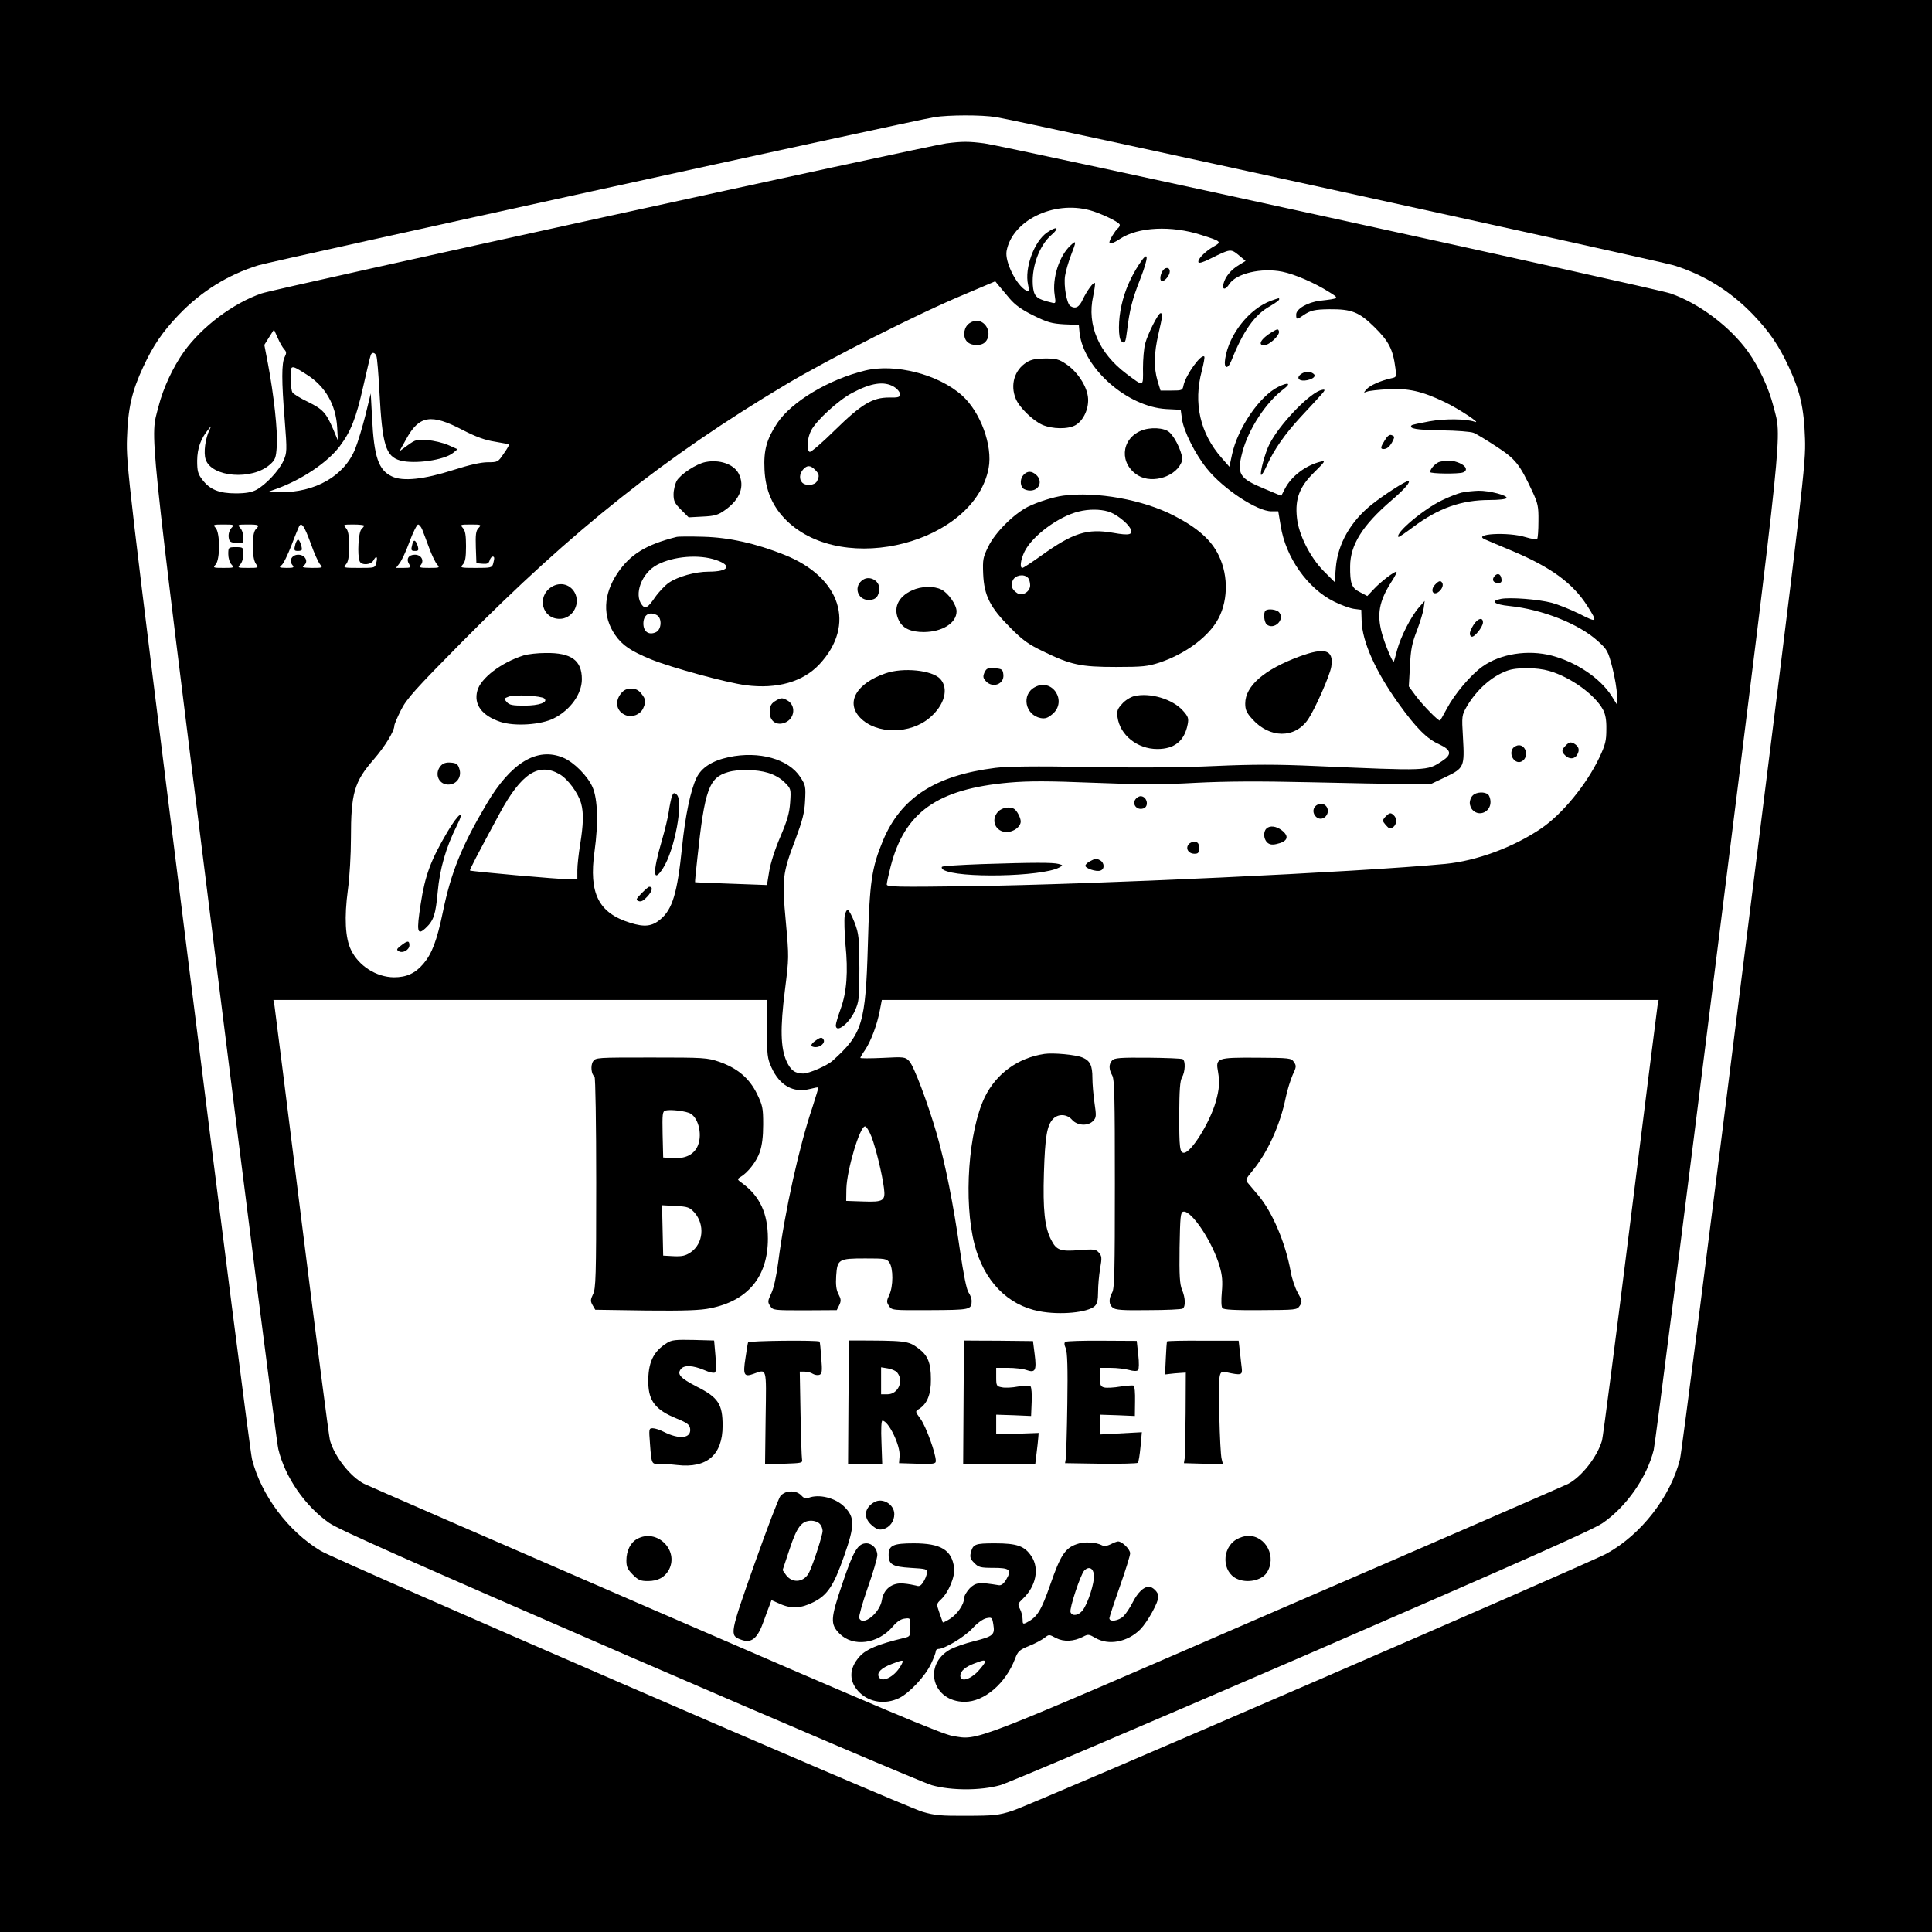 <?xml version="1.0" standalone="no"?>
<!DOCTYPE svg PUBLIC "-//W3C//DTD SVG 20010904//EN"
 "http://www.w3.org/TR/2001/REC-SVG-20010904/DTD/svg10.dtd">
<svg version="1.0" xmlns="http://www.w3.org/2000/svg"
 width="1024pt" height="1024pt" viewBox="0 0 1024 1024"
 preserveAspectRatio="xMidYMid meet">
<g transform="translate(0,1024) scale(0.1,-0.1)"
fill="#000000" stroke="none">
<path d="M0 5120 l0 -5120 5120 0 5120 0 0 5120 0 5120 -5120 0 -5120 0 0
-5120z m5280 4499 c127 -20 3506 -760 3590 -785 162 -50 303 -138 422 -262 87
-91 136 -163 189 -277 60 -129 81 -218 86 -380 4 -137 -2 -194 -322 -2745
-179 -1432 -332 -2631 -341 -2665 -50 -198 -205 -398 -388 -499 -92 -51 -3059
-1336 -3151 -1364 -71 -23 -99 -26 -240 -26 -136 -1 -171 2 -235 21 -98 28
-3105 1332 -3190 1383 -172 103 -315 294 -364 485 -9 34 -162 1233 -341 2665
-320 2551 -326 2608 -322 2745 5 162 26 251 86 380 53 114 102 186 189 277
119 124 260 212 422 262 76 23 3456 764 3582 785 75 12 252 13 328 0z"/>
<path d="M5015 9480 c-103 -14 -3556 -770 -3628 -795 -152 -52 -317 -177 -412
-309 -59 -83 -110 -193 -135 -291 -44 -174 -61 -16 294 -2855 179 -1433 332
-2634 341 -2670 35 -148 142 -303 270 -392 54 -37 420 -199 1594 -709 839
-363 1559 -670 1600 -681 104 -29 258 -29 362 0 41 11 761 318 1600 681 1174
510 1540 672 1594 709 126 87 234 242 270 387 8 33 161 1235 340 2670 356
2844 339 2686 295 2860 -25 98 -76 208 -135 291 -95 132 -260 257 -412 309
-78 27 -3524 780 -3635 795 -83 11 -119 11 -203 0z m760 -354 c53 -14 150 -59
159 -75 3 -5 -1 -15 -10 -22 -14 -12 -44 -61 -44 -74 0 -11 22 -4 58 20 94 62
271 71 428 20 108 -34 111 -37 66 -62 -45 -26 -86 -67 -80 -83 2 -7 26 0 63
19 107 53 108 53 150 19 l37 -31 -36 -22 c-42 -25 -72 -62 -81 -98 -9 -34 9
-36 31 -2 37 56 170 87 280 65 65 -13 172 -59 249 -108 55 -34 55 -34 -49 -46
-65 -8 -126 -43 -126 -73 0 -28 4 -28 38 -4 38 26 60 31 138 32 119 1 158 -15
239 -95 76 -75 98 -117 111 -218 6 -46 6 -47 -22 -53 -58 -13 -113 -38 -131
-58 -17 -20 -17 -20 2 -13 11 5 61 10 110 13 108 6 181 -10 300 -67 75 -35
204 -121 160 -105 -46 15 -154 17 -238 2 -49 -9 -92 -18 -95 -21 -17 -18 27
-25 158 -27 80 -1 156 -7 170 -13 14 -5 68 -38 120 -72 103 -67 124 -94 192
-239 29 -63 33 -79 32 -157 0 -48 -3 -91 -7 -95 -4 -3 -31 1 -61 10 -92 29
-286 18 -215 -12 13 -6 77 -33 142 -60 207 -87 324 -172 401 -294 55 -87 53
-89 -42 -41 -48 24 -114 50 -147 59 -73 19 -219 30 -269 21 -60 -11 -37 -30
45 -38 174 -18 366 -94 467 -185 51 -46 55 -53 78 -142 13 -51 24 -116 24
-144 l0 -51 -28 45 c-61 95 -186 179 -317 214 -127 33 -273 10 -368 -58 -62
-44 -148 -146 -188 -222 -18 -33 -34 -62 -36 -64 -6 -7 -91 80 -130 132 l-36
49 6 107 c4 88 11 123 37 189 17 45 33 98 36 119 l5 38 -30 -34 c-42 -47 -97
-156 -116 -226 -8 -32 -16 -60 -18 -62 -6 -6 -48 96 -63 152 -27 100 -14 169
50 270 20 30 32 55 27 55 -13 0 -84 -54 -120 -93 l-34 -36 -38 20 c-45 22 -54
45 -53 139 1 112 65 215 217 346 73 62 108 104 90 104 -15 0 -128 -73 -190
-122 -114 -90 -183 -211 -193 -338 l-6 -75 -58 58 c-72 73 -133 193 -142 283
-11 100 14 165 92 241 56 55 61 63 37 57 -81 -19 -159 -78 -193 -145 l-19 -37
-86 36 c-138 57 -151 78 -120 196 32 121 124 263 219 334 41 31 25 38 -28 12
-99 -48 -216 -219 -246 -359 l-14 -65 -42 48 c-113 129 -150 289 -104 461 10
39 16 72 13 75 -16 17 -98 -97 -110 -152 -5 -27 -8 -28 -64 -28 l-58 0 -16 52
c-20 69 -19 145 5 248 22 96 24 110 11 110 -12 0 -67 -108 -81 -160 -7 -25
-12 -84 -12 -133 1 -100 6 -98 -88 -28 -146 110 -210 258 -176 411 7 36 12 67
9 70 -7 7 -42 -41 -64 -87 -19 -42 -39 -52 -66 -35 -19 12 -36 108 -28 160 4
26 18 74 31 108 30 77 30 83 -2 53 -60 -55 -98 -174 -84 -263 7 -45 6 -46 -19
-39 -72 17 -88 29 -95 74 -14 101 29 226 98 285 45 39 27 47 -24 12 -69 -47
-121 -190 -101 -277 8 -38 7 -40 -10 -31 -52 28 -114 153 -104 209 29 161 247
269 440 217z m-424 -468 c29 -34 63 -59 126 -90 75 -37 97 -43 164 -47 l77 -3
4 -43 c22 -188 253 -391 459 -403 l77 -4 7 -50 c9 -64 71 -187 132 -262 87
-108 266 -226 342 -226 l36 0 13 -77 c26 -167 143 -333 284 -402 36 -18 83
-35 104 -38 l39 -5 2 -59 c3 -110 74 -268 195 -437 93 -130 152 -189 216 -217
65 -30 69 -54 15 -89 -81 -53 -71 -52 -673 -26 -203 9 -327 9 -530 0 -174 -8
-404 -10 -670 -5 -283 5 -432 3 -495 -5 -318 -40 -500 -158 -595 -385 -60
-145 -71 -219 -80 -550 -12 -420 -29 -475 -187 -617 -29 -26 -125 -68 -156
-68 -44 0 -67 18 -89 67 -31 71 -33 174 -8 373 22 175 22 175 5 365 -21 226
-18 255 51 436 37 100 48 140 51 204 4 76 3 83 -25 126 -62 96 -219 140 -379
106 -89 -19 -146 -56 -172 -111 -31 -66 -59 -199 -76 -366 -25 -244 -51 -330
-115 -383 -44 -37 -84 -42 -160 -18 -168 52 -220 156 -189 378 21 151 17 277
-10 340 -26 60 -100 134 -156 157 -138 58 -277 -26 -406 -245 -132 -223 -189
-364 -232 -574 -31 -150 -58 -220 -102 -272 -44 -52 -90 -73 -157 -73 -93 1
-187 60 -228 146 -30 62 -36 171 -16 319 9 65 16 187 16 270 0 241 17 301 121
420 59 68 109 150 109 178 0 8 16 45 35 83 30 60 74 109 327 365 585 591 1075
980 1712 1360 231 138 705 378 946 478 l165 70 18 -22 c10 -12 36 -43 58 -69z
m-3845 -269 c13 -14 13 -21 3 -41 -17 -31 -17 -128 0 -334 13 -166 12 -173 -7
-217 -23 -51 -93 -126 -143 -153 -24 -13 -56 -19 -109 -19 -89 0 -138 20 -178
73 -23 30 -27 45 -27 101 1 66 19 116 60 166 16 20 16 20 6 -2 -23 -47 -33
-122 -21 -158 31 -95 246 -112 341 -27 28 25 32 35 36 98 6 75 -16 274 -47
437 l-19 99 25 40 26 41 20 -44 c10 -24 26 -51 34 -60z m489 -36 c4 -10 11
-94 16 -188 15 -284 33 -344 111 -366 76 -20 233 2 280 41 l23 19 -49 22 c-28
12 -77 24 -110 26 -56 5 -64 3 -105 -27 l-44 -32 35 63 c69 127 132 138 300
50 72 -37 119 -54 171 -62 40 -7 74 -13 75 -15 2 -1 -10 -23 -28 -48 -30 -45
-32 -46 -85 -46 -36 0 -97 -14 -182 -41 -156 -50 -268 -62 -326 -34 -71 33
-95 104 -105 310 l-7 130 -28 -115 c-16 -63 -40 -143 -54 -178 -58 -145 -212
-233 -401 -231 l-67 0 50 18 c134 48 271 140 335 225 59 78 87 148 125 317 19
85 37 160 40 167 6 17 22 15 30 -5z m-370 -98 c99 -62 155 -160 162 -279 l4
-71 -25 60 c-38 88 -55 106 -134 145 -40 19 -77 42 -82 50 -5 8 -10 43 -10 77
0 72 0 72 85 18z m-399 -814 c-10 -11 -16 -31 -14 -48 3 -24 8 -28 41 -31 36
-3 37 -2 37 29 0 18 -7 41 -17 51 -15 17 -14 18 40 18 61 0 65 -3 42 -26 -21
-22 -21 -151 1 -182 15 -22 15 -22 -42 -22 -55 0 -56 1 -41 18 10 10 17 35 17
55 0 36 -1 37 -40 37 -39 0 -40 -1 -40 -37 0 -20 7 -45 17 -55 15 -17 14 -18
-42 -18 -56 0 -57 1 -42 18 24 26 24 168 0 194 -15 17 -14 18 42 18 57 0 58
-1 41 -19z m421 -81 c18 -52 41 -102 50 -112 15 -17 13 -18 -43 -18 -49 1 -56
3 -43 13 26 20 7 57 -30 57 -34 0 -51 -31 -31 -55 11 -13 6 -15 -31 -15 -38 1
-42 2 -27 14 10 7 33 55 53 106 19 51 38 96 41 102 13 21 28 -2 61 -92z m283
94 c0 -3 -7 -12 -15 -20 -15 -16 -22 -135 -9 -168 9 -24 61 -21 74 5 15 27 23
19 14 -15 -6 -26 -8 -26 -92 -26 -82 0 -84 1 -69 18 13 14 17 38 17 97 0 59
-4 83 -17 97 -15 17 -14 18 40 18 32 0 57 -3 57 -6z m308 -21 c6 -16 23 -59
37 -98 14 -38 33 -77 42 -87 15 -17 13 -18 -42 -18 -49 0 -56 2 -45 15 20 24
3 55 -31 55 -34 0 -48 -23 -30 -51 10 -17 8 -19 -30 -19 l-40 0 19 25 c11 14
35 65 53 115 18 49 39 90 45 90 6 0 16 -12 22 -27z m298 8 c-14 -15 -16 -35
-14 -102 l3 -84 32 -3 c24 -2 33 1 38 17 3 12 11 21 16 21 10 0 11 -7 3 -37
-6 -22 -12 -23 -92 -23 -82 0 -84 1 -69 18 13 14 17 38 17 97 0 59 -4 83 -17
97 -15 17 -14 18 42 18 56 0 58 -1 41 -19z m5675 -757 c114 -33 242 -126 285
-205 13 -24 19 -55 18 -104 0 -61 -5 -82 -37 -150 -68 -143 -196 -299 -307
-375 -148 -101 -344 -173 -510 -189 -466 -44 -1865 -109 -2522 -118 -384 -5
-438 -4 -438 9 0 8 9 50 20 93 74 290 247 413 628 447 106 9 204 9 452 -1 250
-10 362 -10 540 0 161 8 331 9 595 3 204 -5 433 -9 510 -9 l140 0 78 37 c97
47 100 54 91 209 -7 115 -6 118 20 164 53 90 132 160 214 190 51 19 157 18
223 -1z m-5246 -547 c44 -25 99 -99 115 -155 14 -51 12 -111 -5 -217 -8 -49
-15 -111 -15 -137 l0 -48 -47 0 c-47 -1 -515 41 -522 46 -3 3 39 84 158 304
114 210 205 270 316 207z m1105 7 c34 -10 67 -29 88 -50 34 -34 35 -35 30
-107 -4 -57 -15 -95 -52 -182 -28 -65 -52 -140 -59 -183 l-12 -73 -190 7
c-104 4 -191 7 -191 8 -1 0 4 57 12 126 39 367 62 429 164 458 54 16 151 14
210 -4z m-5 -1356 c0 -140 2 -157 24 -206 43 -95 115 -136 203 -114 23 6 44
10 45 8 2 -1 -13 -48 -31 -105 -70 -207 -146 -549 -181 -819 -10 -77 -24 -140
-37 -167 -19 -40 -20 -46 -6 -67 15 -23 18 -23 184 -23 l169 1 13 26 c11 23
10 32 -4 59 -12 23 -15 50 -12 97 6 88 13 92 154 92 105 0 114 -1 128 -22 21
-30 21 -127 -1 -172 -14 -31 -15 -37 -1 -58 15 -23 17 -23 218 -22 214 1 219
2 220 49 0 11 -7 31 -16 44 -11 14 -27 96 -46 224 -35 245 -78 461 -123 617
-48 165 -121 360 -146 386 -21 22 -26 23 -140 17 -66 -3 -119 -3 -119 0 0 3
11 22 25 42 31 46 64 134 78 208 l11 57 2058 0 2059 0 -6 -32 c-3 -18 -68
-537 -145 -1153 -77 -616 -144 -1134 -149 -1150 -25 -86 -108 -192 -180 -230
-18 -9 -711 -311 -1542 -670 -1646 -714 -1581 -689 -1719 -666 -56 9 -365 139
-1580 666 -830 360 -1524 662 -1541 671 -72 37 -155 143 -180 229 -5 16 -72
534 -149 1150 -77 616 -142 1135 -145 1153 l-6 32 1308 0 1309 0 -1 -152z
m555 -575 c24 -66 55 -193 65 -269 9 -69 -1 -76 -112 -72 l-88 3 1 65 c3 100
71 330 99 330 7 0 23 -26 35 -57z"/>
<path d="M6038 8840 c-46 -71 -76 -140 -93 -215 -19 -79 -19 -179 -1 -194 18
-15 22 -8 30 59 13 107 28 166 68 267 49 126 47 161 -4 83z"/>
<path d="M6160 8801 c-13 -24 -13 -51 -1 -51 16 0 41 31 41 51 0 25 -26 25
-40 0z"/>
<path d="M6737 8646 c-114 -41 -223 -177 -243 -306 -9 -53 12 -62 32 -13 63
159 124 245 205 290 27 16 49 31 49 36 0 9 3 9 -43 -7z"/>
<path d="M6740 8479 c-56 -34 -76 -69 -40 -69 27 0 83 52 79 73 -4 15 -7 15
-39 -4z"/>
<path d="M6894 8256 c-27 -21 -6 -40 35 -31 36 8 49 24 30 36 -20 13 -43 11
-65 -5z"/>
<path d="M6995 8170 c-68 -27 -216 -184 -266 -283 -23 -43 -53 -156 -45 -164
3 -4 18 21 32 53 38 83 95 164 177 253 124 133 131 141 126 145 -2 2 -13 0
-24 -4z"/>
<path d="M7340 7907 c-23 -37 -25 -47 -7 -47 18 0 32 12 46 37 14 28 14 30 -4
37 -10 4 -22 -5 -35 -27z"/>
<path d="M7633 7793 c-21 -4 -53 -37 -53 -55 0 -9 151 -11 174 -2 27 10 18 34
-19 50 -34 14 -58 16 -102 7z"/>
<path d="M7746 7629 c-21 -5 -67 -23 -102 -40 -97 -46 -251 -175 -232 -195 2
-2 37 22 77 52 135 101 256 144 407 144 46 0 85 4 89 10 8 14 -91 40 -149 39
-28 -1 -68 -5 -90 -10z"/>
<path d="M7921 7186 c-16 -19 -6 -36 20 -36 15 0 20 6 17 22 -4 27 -21 33 -37
14z"/>
<path d="M7605 7140 c-23 -25 -13 -55 14 -41 21 12 34 38 25 52 -8 14 -19 11
-39 -11z"/>
<path d="M7810 6928 c-22 -36 -25 -54 -11 -62 13 -8 61 51 61 75 0 30 -28 22
-50 -13z"/>
<path d="M5130 8520 c-25 -25 -26 -72 -2 -93 25 -22 75 -21 95 1 37 41 6 112
-48 112 -14 0 -34 -9 -45 -20z"/>
<path d="M5442 8320 c-65 -40 -89 -120 -58 -194 19 -46 88 -113 139 -137 54
-24 139 -25 178 -2 44 26 73 93 65 151 -8 60 -58 134 -115 172 -38 26 -54 30
-110 30 -48 0 -75 -5 -99 -20z"/>
<path d="M4585 8276 c-193 -47 -389 -165 -465 -278 -57 -86 -73 -144 -68 -247
5 -110 43 -198 118 -271 304 -296 995 -116 1070 279 22 119 -43 297 -141 385
-125 112 -355 171 -514 132z m153 -86 c18 -11 32 -28 32 -39 0 -16 -7 -19 -57
-18 -89 0 -146 -34 -290 -175 -67 -66 -126 -117 -132 -113 -17 10 -13 72 8
113 27 53 145 161 217 199 101 54 170 64 222 33z m-418 -440 c23 -23 24 -33
10 -61 -12 -22 -59 -26 -78 -7 -17 17 -15 48 5 70 21 23 38 23 63 -2z"/>
<path d="M6045 7956 c-105 -46 -112 -176 -13 -236 78 -47 208 -4 233 78 8 27
-32 119 -66 150 -27 26 -105 30 -154 8z"/>
<path d="M3739 7791 c-49 -10 -130 -63 -152 -99 -9 -17 -17 -49 -17 -72 0 -36
6 -48 40 -82 l40 -40 74 4 c64 3 81 8 118 34 81 57 107 127 73 194 -26 50
-102 76 -176 61z"/>
<path d="M5426 7724 c-19 -18 -21 -55 -4 -72 7 -7 24 -12 38 -12 49 0 68 51
32 83 -23 21 -46 22 -66 1z"/>
<path d="M5635 7613 c-52 -7 -137 -34 -187 -59 -75 -38 -173 -136 -209 -209
-29 -59 -31 -70 -28 -147 5 -115 37 -178 143 -284 67 -68 97 -89 176 -127 146
-71 198 -82 385 -82 141 0 168 3 230 23 129 43 246 126 302 215 62 98 67 242
12 354 -39 81 -112 146 -237 210 -164 85 -411 129 -587 106z m238 -84 c38 -10
100 -58 117 -88 18 -35 -1 -41 -90 -25 -138 24 -213 0 -383 -122 -49 -35 -93
-64 -98 -64 -15 0 -10 42 11 86 41 84 182 188 288 213 52 13 111 13 155 0z
m-425 -351 c7 -7 12 -25 12 -40 0 -34 -41 -59 -68 -42 -29 19 -37 41 -24 68
13 28 58 36 80 14z"/>
<path d="M3585 7394 c-162 -41 -245 -92 -313 -193 -75 -113 -79 -228 -12 -326
39 -56 82 -85 191 -130 112 -45 398 -123 503 -137 165 -21 302 18 389 111 195
209 114 462 -187 581 -151 60 -289 91 -426 95 -69 2 -134 2 -145 -1z m210
-122 c88 -30 67 -62 -40 -62 -70 0 -162 -26 -209 -58 -21 -14 -55 -50 -75 -79
-37 -54 -51 -62 -68 -40 -45 56 -2 171 81 214 86 45 220 56 311 25z m-314
-292 c29 -16 26 -77 -5 -91 -37 -17 -66 3 -66 46 0 46 31 66 71 45z"/>
<path d="M4577 7169 c-55 -32 -35 -109 28 -109 37 0 55 20 55 63 0 39 -49 66
-83 46z"/>
<path d="M2923 7129 c-80 -51 -50 -169 43 -169 64 0 109 70 84 131 -22 51 -79
68 -127 38z"/>
<path d="M4834 7111 c-76 -35 -102 -96 -69 -161 21 -41 63 -60 132 -60 98 1
173 48 173 110 0 34 -43 96 -80 115 -39 20 -106 19 -156 -4z"/>
<path d="M6707 7003 c-12 -12 -7 -60 7 -73 39 -31 98 26 66 64 -12 16 -61 22
-73 9z"/>
<path d="M6886 6760 c-186 -69 -286 -156 -286 -249 0 -33 7 -49 38 -83 92
-102 225 -103 295 -1 37 55 115 231 123 279 14 90 -32 105 -170 54z"/>
<path d="M2775 6766 c-118 -37 -228 -121 -245 -187 -20 -73 24 -132 122 -165
76 -25 216 -16 284 19 87 44 148 129 148 207 0 100 -56 141 -192 139 -42 0
-95 -6 -117 -13z m110 -228 c22 -20 -27 -38 -105 -38 -63 0 -80 3 -94 19 -16
18 -16 19 11 29 32 12 173 4 188 -10z"/>
<path d="M5218 6676 c-9 -22 -8 -29 7 -46 36 -40 99 -16 93 35 -3 27 -7 30
-45 33 -38 3 -44 0 -55 -22z"/>
<path d="M4693 6671 c-154 -53 -212 -154 -134 -235 86 -89 266 -89 370 1 77
66 101 153 55 204 -42 47 -197 63 -291 30z"/>
<path d="M5485 6598 c-73 -39 -52 -148 31 -164 24 -4 37 0 62 21 81 68 -1 194
-93 143z"/>
<path d="M3291 6564 c-35 -44 -23 -96 26 -115 35 -13 77 4 92 37 16 35 14 48
-10 78 -15 19 -30 26 -54 26 -24 0 -39 -7 -54 -26z"/>
<path d="M6010 6550 c-19 -5 -48 -23 -63 -41 -25 -27 -28 -38 -24 -70 13 -95
105 -169 211 -169 91 0 144 43 161 131 6 31 3 41 -24 71 -55 63 -177 99 -261
78z"/>
<path d="M4115 6528 c-28 -16 -35 -28 -35 -65 0 -46 37 -71 81 -53 53 22 59
93 10 119 -24 13 -31 13 -56 -1z"/>
<path d="M2337 6182 c-39 -43 -10 -106 46 -100 41 4 66 44 51 85 -7 23 -16 29
-45 31 -24 2 -40 -3 -52 -16z"/>
<path d="M3561 6019 c-4 -13 -12 -49 -16 -79 -4 -30 -21 -100 -37 -155 -50
-170 -48 -231 6 -147 62 95 111 359 72 391 -13 11 -17 10 -25 -10z"/>
<path d="M2371 5830 c-88 -149 -118 -230 -141 -380 -23 -148 -19 -171 26 -129
43 40 53 72 64 192 11 122 43 234 101 350 47 93 10 69 -50 -33z"/>
<path d="M3400 5505 c-30 -31 -31 -35 -15 -41 13 -5 26 2 47 25 26 29 30 51 9
51 -4 0 -22 -16 -41 -35z"/>
<path d="M4477 5384 c-3 -20 -1 -87 4 -148 15 -147 7 -254 -25 -342 -14 -39
-26 -79 -26 -88 0 -45 70 8 101 76 22 50 24 64 24 228 -1 161 -3 180 -25 239
-14 36 -30 66 -36 68 -6 2 -14 -13 -17 -33z"/>
<path d="M2125 5228 c-23 -18 -25 -22 -11 -30 22 -12 56 8 56 32 0 26 -11 25
-45 -2z"/>
<path d="M4322 4724 c-29 -20 -28 -34 2 -34 26 0 51 24 41 40 -8 14 -17 13
-43 -6z"/>
<path d="M1566 7358 c-9 -35 -8 -38 14 -38 11 0 20 3 20 8 0 19 -13 52 -20 52
-4 0 -10 -10 -14 -22z"/>
<path d="M2186 7358 c-9 -35 -8 -38 15 -38 16 0 19 4 14 23 -11 35 -22 41 -29
15z"/>
<path d="M8300 6290 c-24 -24 -25 -34 -4 -54 22 -22 51 -20 64 5 14 25 8 44
-19 59 -17 8 -24 7 -41 -10z"/>
<path d="M8020 6276 c-28 -35 11 -93 48 -70 35 22 22 84 -18 84 -10 0 -23 -7
-30 -14z"/>
<path d="M7806 6024 c-9 -8 -16 -26 -16 -39 0 -13 7 -31 16 -39 35 -36 94 -9
94 43 0 15 -5 32 -12 39 -17 17 -64 15 -82 -4z"/>
<path d="M6022 6008 c-26 -26 1 -65 38 -53 32 10 20 65 -15 65 -6 0 -16 -5
-23 -12z"/>
<path d="M6970 5965 c-26 -32 13 -81 48 -59 34 22 22 74 -18 74 -10 0 -23 -7
-30 -15z"/>
<path d="M5290 5938 c-41 -44 -14 -108 46 -108 36 0 74 28 74 56 0 19 -19 56
-34 66 -22 15 -66 8 -86 -14z"/>
<path d="M7346 5914 c-9 -8 -16 -19 -16 -24 0 -8 28 -40 35 -40 32 0 47 44 23
68 -16 16 -23 15 -42 -4z"/>
<path d="M6712 5848 c-17 -17 -15 -54 4 -73 12 -11 25 -14 48 -9 61 13 72 40
30 73 -30 23 -64 27 -82 9z"/>
<path d="M6300 5765 c-18 -22 -1 -50 31 -50 20 0 24 5 24 30 0 23 -5 31 -21
33 -11 2 -27 -4 -34 -13z"/>
<path d="M5781 5677 c-14 -6 -26 -17 -28 -24 -5 -14 58 -36 80 -27 23 8 21 41
-2 54 -24 12 -21 12 -50 -3z"/>
<path d="M5203 5660 c-112 -4 -206 -10 -210 -14 -4 -4 -1 -11 7 -16 74 -46
523 -37 614 12 21 12 21 12 -4 19 -29 8 -131 8 -407 -1z"/>
<path d="M5535 4654 c-140 -21 -254 -104 -315 -228 -87 -179 -114 -553 -55
-781 50 -194 175 -323 344 -355 110 -21 255 -7 293 27 13 12 18 31 18 76 0 33
5 89 11 124 10 57 9 66 -7 84 -16 18 -26 19 -104 13 -101 -8 -121 0 -149 55
-34 66 -44 159 -38 355 6 190 16 251 48 285 27 29 74 27 101 -4 28 -32 86 -35
113 -5 16 17 16 27 6 95 -6 42 -11 101 -11 131 0 67 -12 92 -53 109 -36 15
-155 26 -202 19z"/>
<path d="M3143 4614 c-14 -22 -9 -69 8 -80 5 -3 9 -248 9 -563 0 -500 -2 -561
-17 -591 -14 -29 -14 -37 -2 -58 l14 -24 270 -4 c205 -2 287 1 340 12 200 40
305 168 305 369 0 133 -42 224 -135 293 -29 21 -29 22 -10 34 39 23 85 82 102
132 12 35 18 81 18 146 0 88 -3 101 -33 163 -41 83 -103 135 -199 169 -65 22
-80 23 -362 23 -289 0 -294 0 -308 -21z m518 -277 c45 -28 63 -121 34 -177
-22 -42 -65 -62 -128 -58 l-52 3 -3 122 c-2 109 -1 122 15 127 27 7 112 -3
134 -17z m20 -524 c56 -64 47 -165 -21 -211 -27 -18 -45 -22 -90 -20 l-55 3
-3 134 -3 133 72 -4 c65 -3 74 -7 100 -35z"/>
<path d="M5894 4619 c-18 -20 -17 -47 1 -79 12 -21 14 -117 14 -575 0 -458 -2
-554 -14 -575 -19 -34 -19 -64 3 -81 13 -12 52 -15 188 -13 94 0 176 4 182 8
17 10 15 57 -3 100 -12 29 -15 74 -13 224 3 166 5 187 20 190 43 8 156 -162
193 -292 13 -45 16 -77 11 -134 -4 -43 -3 -79 3 -85 6 -9 67 -12 202 -11 189
1 193 1 208 23 14 21 13 27 -11 70 -14 25 -31 75 -37 111 -28 155 -99 320
-174 407 -22 27 -47 55 -54 64 -12 14 -9 22 21 58 84 100 151 247 181 395 8
39 25 92 36 118 20 42 21 49 7 69 -14 21 -20 22 -197 23 -212 1 -219 -1 -205
-76 9 -54 7 -89 -12 -157 -32 -112 -131 -271 -169 -271 -22 0 -25 26 -25 203
1 130 4 178 15 197 17 30 19 86 4 96 -7 4 -90 7 -186 8 -147 1 -177 -1 -189
-15z"/>
<path d="M3535 3122 c-73 -45 -101 -105 -99 -212 2 -96 39 -143 149 -188 59
-24 70 -33 73 -55 6 -51 -57 -58 -140 -16 -21 11 -47 19 -58 19 -21 0 -21 -3
-15 -82 8 -108 9 -108 47 -107 18 1 62 -2 98 -6 157 -18 240 54 240 208 0 115
-23 150 -136 207 -89 46 -108 67 -84 95 18 21 63 18 121 -6 31 -14 54 -18 59
-13 6 6 6 43 2 89 l-7 80 -110 3 c-94 2 -115 0 -140 -16z"/>
<path d="M3965 3125 c-2 -5 -8 -43 -14 -84 -14 -88 -7 -101 42 -83 73 26 69
40 65 -233 l-3 -246 100 3 c94 3 100 4 96 23 -2 11 -6 120 -8 243 l-4 222 26
0 c14 0 34 -5 44 -12 10 -6 26 -8 34 -5 14 5 16 19 10 89 -3 46 -7 85 -9 87
-8 9 -377 5 -379 -4z"/>
<path d="M4500 3135 c0 0 -2 -147 -3 -328 l-2 -327 91 0 90 0 -4 115 c-3 71
-1 115 5 115 32 0 96 -132 91 -188 l-3 -37 98 -3 c86 -2 97 -1 97 15 0 39 -52
182 -80 221 -30 41 -30 42 -9 54 43 27 64 78 63 158 0 86 -16 126 -66 163 -55
41 -63 42 -368 42z m257 -172 c34 -45 2 -113 -53 -113 l-34 0 0 71 0 72 37 -6
c21 -4 44 -14 50 -24z"/>
<path d="M5110 3135 c-1 0 -2 -147 -3 -328 l-2 -327 191 0 191 0 7 58 c4 31 8
68 9 82 l2 25 -112 -4 -113 -3 0 52 0 52 93 -3 92 -4 3 74 c2 41 -1 78 -6 83
-6 6 -32 5 -66 -1 -31 -6 -70 -8 -86 -4 -28 5 -30 8 -30 54 l0 49 64 0 c34 0
78 -5 95 -11 48 -17 56 -4 45 82 l-9 71 -183 2 c-100 0 -182 1 -182 1z"/>
<path d="M5647 3128 c-7 -4 -7 -15 2 -35 8 -21 11 -103 8 -293 -2 -146 -6
-276 -8 -290 l-4 -25 189 -3 c104 -1 193 1 197 5 4 5 10 43 14 85 l7 77 -111
-6 -111 -6 0 53 0 52 93 -3 92 -4 1 78 c1 43 -2 80 -7 83 -4 2 -36 0 -70 -5
-35 -6 -73 -8 -86 -5 -20 5 -23 12 -23 55 l0 49 58 0 c31 0 74 -5 96 -11 24
-7 42 -7 48 -1 5 5 6 38 1 82 l-8 73 -183 1 c-101 1 -189 -2 -195 -6z"/>
<path d="M6185 3130 c-1 -3 -4 -43 -6 -90 l-4 -85 25 3 c14 2 39 4 55 5 l30 2
-1 -215 c-1 -118 -3 -226 -5 -240 l-4 -25 104 -3 103 -3 -7 28 c-10 37 -19
407 -10 440 5 22 10 24 38 19 74 -16 82 -14 79 19 -2 17 -7 57 -10 89 l-7 60
-188 0 c-104 1 -190 -1 -192 -4z"/>
<path d="M4174 2333 c-12 -2 -29 -12 -37 -21 -9 -10 -71 -172 -138 -361 -131
-371 -133 -379 -73 -401 57 -22 89 4 123 101 10 29 24 66 30 81 l10 27 43 -19
c61 -28 114 -25 179 8 75 38 107 85 163 245 57 162 57 205 2 260 -47 48 -135
70 -191 48 -13 -5 -24 -2 -35 10 -17 20 -45 28 -76 22z m170 -169 c9 -8 16
-26 16 -38 0 -22 -47 -168 -70 -217 -25 -55 -88 -64 -123 -18 l-19 27 37 111
c39 119 64 151 116 151 15 0 35 -7 43 -16z"/>
<path d="M4635 2279 c-55 -31 -61 -84 -13 -124 23 -20 38 -25 57 -20 36 8 61
41 61 80 0 51 -61 88 -105 64z"/>
<path d="M3378 2084 c-36 -19 -58 -63 -58 -115 0 -33 6 -47 34 -75 29 -29 41
-34 80 -34 53 0 90 20 112 61 53 104 -65 219 -168 163z"/>
<path d="M6552 2080 c-78 -48 -75 -172 4 -208 54 -25 130 -9 158 32 54 83 -3
196 -99 196 -16 0 -45 -9 -63 -20z"/>
<path d="M5705 2055 c-60 -21 -85 -60 -138 -213 -49 -140 -69 -172 -124 -201
-21 -11 -23 -9 -23 16 0 15 -6 40 -14 55 -13 25 -12 28 16 55 69 65 88 160 45
224 -36 55 -77 69 -193 69 -108 0 -117 -4 -129 -52 -5 -21 -1 -33 19 -52 22
-23 33 -26 101 -26 87 0 99 -10 68 -62 -13 -22 -26 -32 -39 -30 -104 17 -122
15 -154 -16 -16 -17 -30 -40 -30 -53 0 -32 -36 -85 -76 -110 -19 -12 -36 -20
-37 -18 -1 2 -9 25 -18 51 -16 46 -16 47 8 70 41 38 76 123 70 168 -12 95 -70
130 -214 130 -109 0 -133 -11 -133 -61 0 -51 20 -63 116 -69 85 -5 89 -6 87
-28 -2 -12 -10 -34 -20 -48 -12 -19 -21 -24 -37 -18 -12 3 -42 9 -67 11 -60 6
-106 -29 -115 -89 -12 -69 -102 -140 -120 -94 -3 8 17 80 45 160 28 79 51 157
51 174 0 33 -27 62 -58 62 -45 0 -69 -40 -127 -213 -64 -188 -65 -215 -15
-266 72 -72 203 -55 282 38 22 26 43 40 63 42 30 4 30 4 30 -45 0 -49 -1 -50
-35 -58 -137 -33 -198 -59 -233 -97 -60 -66 -59 -136 1 -194 54 -51 136 -62
208 -27 55 27 139 117 169 182 14 29 25 59 25 66 0 6 6 12 13 12 33 0 136 62
179 107 28 31 58 52 76 56 29 6 31 4 37 -34 9 -54 -1 -62 -103 -88 -46 -11
-102 -31 -125 -43 -148 -82 -95 -278 76 -278 104 0 217 97 267 228 15 40 23
47 74 68 31 12 67 32 81 42 25 20 25 20 62 0 42 -21 93 -19 144 7 26 14 31 13
64 -6 70 -42 171 -23 239 45 38 39 96 143 96 174 0 22 -30 52 -51 52 -27 0
-59 -31 -85 -82 -14 -28 -36 -61 -49 -74 -25 -25 -75 -33 -75 -11 0 6 25 82
55 167 30 85 55 165 55 177 0 21 -42 63 -64 63 -6 0 -24 -7 -39 -15 -19 -9
-35 -12 -45 -6 -34 18 -97 21 -137 6z m93 -163 c4 -40 -32 -151 -59 -186 -22
-29 -56 -34 -65 -11 -7 19 53 200 73 221 24 24 48 13 51 -24z m-1025 -483
c-34 -59 -102 -91 -116 -55 -9 22 14 45 68 66 67 26 69 25 48 -11z m447 21 c0
-5 -17 -27 -38 -50 -43 -44 -92 -56 -92 -22 0 25 27 48 76 66 48 18 54 19 54
6z"/>
</g>
</svg>
